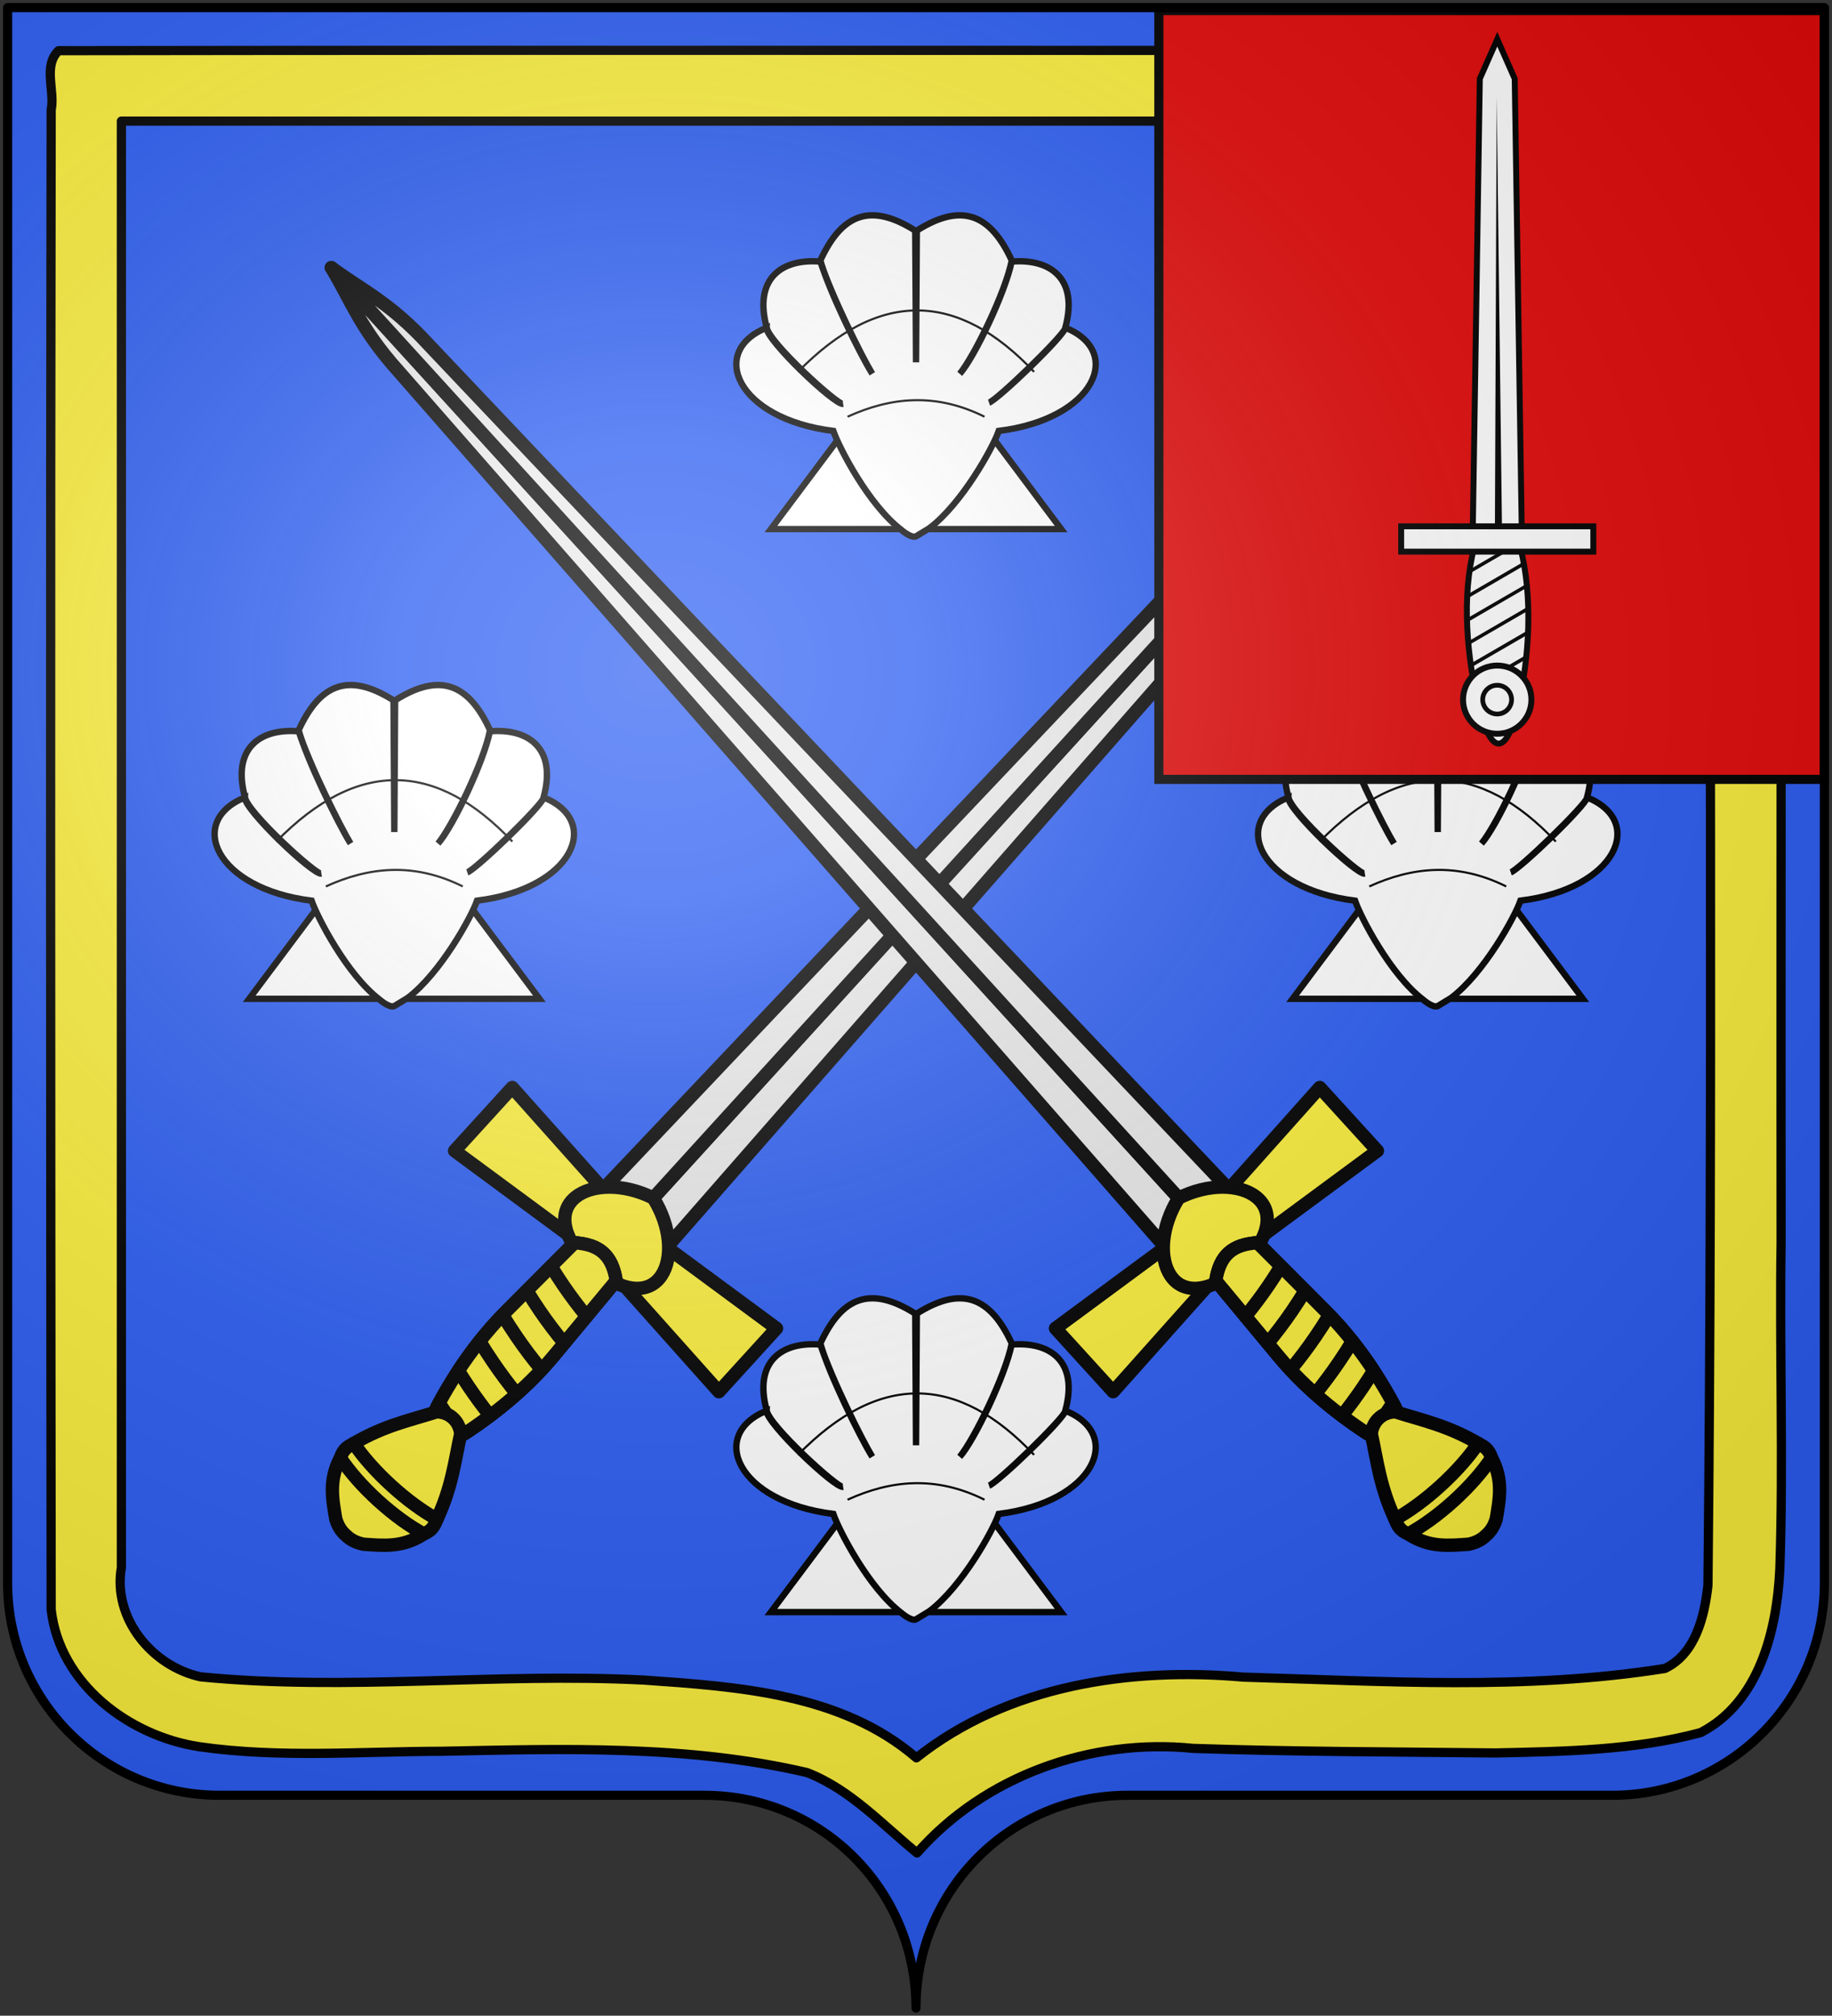 <?xml version="1.0" encoding="UTF-8" standalone="no"?>
<!-- Created with Inkscape (http://www.inkscape.org/) -->

<svg
   xmlns:dc="http://purl.org/dc/elements/1.1/"
   xmlns:cc="http://creativecommons.org/ns#"
   xmlns:rdf="http://www.w3.org/1999/02/22-rdf-syntax-ns#"
   xmlns:svg="http://www.w3.org/2000/svg"
   xmlns="http://www.w3.org/2000/svg"
   xmlns:xlink="http://www.w3.org/1999/xlink"
   version="1.1"
   width="602"
   height="662.1"
   id="svg3045">
  <rect width="100%" height="100%" fill="#333333" stroke="none"/>
  <title
     id="title3385">Blason de Jean Louis Romeuf, Baron d'Empire</title>
  <defs
     id="defs3047">
    <linearGradient
       id="linearGradient2893">
      <stop
         id="stop2895"
         style="stop-color:#ffffff;stop-opacity:0.314"
         offset="0" />
      <stop
         id="stop2897"
         style="stop-color:#ffffff;stop-opacity:0.251"
         offset="0.19" />
      <stop
         id="stop2901"
         style="stop-color:#6b6b6b;stop-opacity:0.125"
         offset="0.6" />
      <stop
         id="stop2899"
         style="stop-color:#000000;stop-opacity:0.125"
         offset="1" />
    </linearGradient>
    <radialGradient
       cx="285.2"
       cy="200.4"
       r="300"
       fx="285.2"
       fy="200.4"
       id="radialGradient3092"
       xlink:href="#linearGradient2893"
       gradientUnits="userSpaceOnUse"
       gradientTransform="matrix(1.551,0,0,1.35,-227.9,341.1)" />
  </defs>
  <g
     transform="translate(1,-391.4)"
     id="layer1"
     style="display:inline">
    <path
       d="m 300,1051 c 0,-39 31.2,-69.9 69.6,-69.9 38.5,0 120.8,0 159.2,0 38.5,0 69.7,-31.2 69.7,-69.7 l 0,-517.5 -597,0 0,517.5 c 0,38.5 31.2,69.7 69.65,69.7 38.45,0 120.75,0 159.25,0 38.4,0 69.6,30.9 69.6,69.9 z"
       id="path3365"
       style="fill:#2b5df2;stroke:none" />
  </g>
  <g
     transform="translate(1,-391.4)"
     id="layer2"
     style="display:inline">
    <path
       d="m 533.932,407.918 c -171.895,0.15 -343.79,-0.14 -515.684,0.126 -5.184,4.959 -1.15,13.158 -2.432,19.507 -0.3,164.185 -0.19,328.434 0,492.579 2.811,24.454 25.67,41.566 48.753,45.03 26.355,3.765 53.13,1.527 79.652,1.484 40.006,-0.798 80.792,-2.125 119.951,6.99 14.22,5.491 24.746,17.103 36.174,26.416 22.176,-25.312 57.204,-37.774 90.718,-34.351 33.086,1.109 66.206,1.142 99.306,1.504 22.552,-0.504 45.662,-0.815 67.487,-6.7 19.321,-9.988 25.079,-33.765 26.01,-53.883 1.193,-35.676 -0.148,-71.381 0.411,-107.07 -0.128,-129.714 0.252,-259.505 -0.19,-389.17 -5.043,-4.996 -13.45,-1.412 -19.697,-2.535 -10.154,0.02 -20.307,0.05 -30.46,0.07 z m 27.115,23.263 c -0.469,160.316 0.824,320.654 -0.81,480.956 -1.127,10.169 -4.083,22.591 -14.171,27.314 -45.801,7.273 -92.389,4.168 -138.491,2.838 -37.317,-3.324 -77.489,2.72 -107.448,26.515 -24.542,-21.165 -58.724,-23.391 -89.645,-25.553 -48.483,-2.48 -97.279,3.701 -145.581,-1.057 -15.952,-3.505 -28.91,-19.211 -26.01,-35.921 0,-158.364 0,-316.728 0,-475.092 174.053,0 348.104,0 522.156,0 z"
       id="path3009"
       style="fill:#fcef3c;stroke:#000000;stroke-width:3.03;stroke-linecap:round;stroke-linejoin:round;stroke-miterlimit:4;stroke-opacity:1;stroke-dasharray:none;stroke-dashoffset:0;display:inline" />
    <g
       transform="translate(12.416,-4.286)"
       id="g3361">
      <g
         transform="matrix(1.463,0,0,1.463,86.262,474.233)"
         id="g3279">
        <g
           transform="matrix(3.67577e-5,0,0,3.67577e-5,-599.957,-23.766)"
           id="layer2-3"
           style="fill-rule:evenodd" />
        <g
           transform="matrix(3.67577e-5,0,0,3.67577e-5,-346.438,698.179)"
           id="g5053"
           style="fill-rule:evenodd" />
        <g
           transform="matrix(3.67577e-5,0,0,3.67577e-5,67.797,47.048)"
           id="g2461"
           style="fill-rule:evenodd" />
        <g
           transform="matrix(3.67577e-5,0,0,3.67577e-5,321.316,768.992)"
           id="g2463"
           style="fill-rule:evenodd" />
        <g
           transform="matrix(3.67577e-5,0,0,3.67577e-5,209.117,-14.521)"
           id="g2557"
           style="fill-rule:evenodd" />
        <g
           transform="matrix(3.67577e-5,0,0,3.67577e-5,462.636,707.424)"
           id="g2559"
           style="fill-rule:evenodd" />
        <g
           transform="matrix(3.67577e-5,0,0,3.67577e-5,1034.35,6.538)"
           id="g2487"
           style="fill-rule:evenodd" />
        <g
           transform="matrix(3.67577e-5,0,0,3.67577e-5,1287.87,728.482)"
           id="g2489"
           style="fill-rule:evenodd" />
        <g
           transform="matrix(3.67577e-5,0,0,3.67577e-5,1702.1,77.351)"
           id="g2575"
           style="fill-rule:evenodd" />
        <g
           transform="matrix(3.67577e-5,0,0,3.67577e-5,1955.62,799.296)"
           id="g2577"
           style="fill-rule:evenodd" />
        <g
           transform="matrix(-1.524,0.451,0.451,1.524,457.661,204.671)"
           id="g4640"
           style="fill:#e9e9e9;stroke:#000000;stroke-width:1.887">
          <g
             id="g949">
            <path
               d="m 78.465,-153.319 c 4.064,3.721 6.423,7.161 13.268,11.341 l 141.348,89.391 3.924,-4.8 -158.539,-95.932 z"
               id="path4642"
               style="stroke-linecap:round;stroke-linejoin:round" />
            <path
               d="m 78.465,-153.319 c 5.182,1.874 9.323,2.368 16.202,6.491 l 144.768,83.738 -2.431,5.703 -158.539,-95.932 z"
               id="path4644"
               style="stroke-linecap:round;stroke-linejoin:round" />
            <path
               d="m 219.12,-38.675 10.352,6.264 10.839,-22.967 15.316,-20.258 -10.352,-6.264 -10.839,22.967 -15.316,20.258 z"
               id="path4646"
               style="fill:#fcef3c;stroke-linecap:round;stroke-linejoin:round" />
            <path
               d="m 230.589,-61.261 c -2.542,9.15 4.112,17.396 11.218,6.788 6.101,-11.217 -4.292,-13.285 -11.218,-6.788 z"
               id="path4648"
               style="fill:#fcef3c;stroke-linecap:round;stroke-linejoin:round" />
            <path
               d="m 238.934,-51.561 11.519,7.703 c 4.839,3.23 9.99,5.356 14.925,6.865 1.357,0.415 3.013,-0.118 4.596,-0.436 -0.453,-1.55 -0.749,-3.264 -1.746,-4.273 -3.627,-3.672 -7.9,-7.248 -13.006,-10.036 l -12.169,-6.63 c -3.343,1.236 -4.597,3.203 -4.119,6.808 z"
               id="path4652"
               style="stroke-width:1.887;stroke-linecap:round;stroke-linejoin:round" />
            <path
               d="m 263.836,-45.761 c -0.633,1.522 -1.247,3.149 -1.799,4.868 -0.273,0.852 -0.5,1.692 -0.729,2.521 1.365,0.512 2.727,0.969 4.07,1.38 1.357,0.415 3.013,-0.118 4.596,-0.436 -0.453,-1.55 -0.749,-3.264 -1.746,-4.273 -1.366,-1.383 -2.832,-2.74 -4.392,-4.059 z"
               id="path4654"
               style="stroke-width:1.887;stroke-linecap:round;stroke-linejoin:round" />
            <path
               d="m 259.866,-48.833 c -0.717,1.673 -1.408,3.476 -2.025,5.4 -0.348,1.084 -0.666,2.143 -0.942,3.188 2.834,1.337 5.687,2.398 8.479,3.252 0.22,0.067 0.453,0.106 0.687,0.129 0.438,-1.13 0.844,-2.295 1.237,-3.519 0.183,-0.57 0.367,-1.157 0.53,-1.718 -2.367,-2.361 -5.007,-4.656 -7.966,-6.732 z"
               id="path4656"
               style="fill:#fcef3c;stroke-width:1.887;stroke-linecap:round;stroke-linejoin:round" />
            <path
               d="m 255.665,-51.47 c -0.729,1.694 -1.394,3.544 -2.021,5.498 -0.381,1.187 -0.732,2.348 -1.027,3.487 2.891,1.712 5.876,3.062 8.822,4.16 0.593,-1.446 1.147,-2.979 1.667,-4.597 0.299,-0.933 0.577,-1.877 0.823,-2.782 -2.478,-2.104 -5.23,-4.065 -8.264,-5.765 z"
               id="path4658"
               style="fill:#fcef3c;stroke-width:1.887;stroke-linecap:round;stroke-linejoin:round" />
            <path
               d="m 251.393,-53.832 c -0.701,1.645 -1.364,3.421 -1.969,5.306 -0.363,1.132 -0.657,2.258 -0.942,3.347 l 1.972,1.321 c 2.116,1.413 4.299,2.61 6.491,3.642 0.693,-1.63 1.342,-3.396 1.941,-5.26 0.363,-1.132 0.695,-2.268 0.98,-3.357 -1.469,-1.03 -3.011,-2.014 -4.644,-2.906 l -3.829,-2.094 z"
               id="path4660"
               style="fill:#fcef3c;stroke-width:1.887;stroke-linecap:round;stroke-linejoin:round" />
            <path
               d="m 247.074,-56.064 c -0.653,1.558 -1.279,3.232 -1.846,4.998 -0.339,1.055 -0.653,2.086 -0.923,3.104 l 6.149,4.103 c 0.719,0.48 1.431,0.94 2.163,1.373 0.737,-1.708 1.439,-3.557 2.072,-5.53 0.376,-1.169 0.721,-2.341 1.013,-3.464 -0.16,-0.09 -0.318,-0.171 -0.48,-0.259 l -8.092,-4.419 c -0.01,0.034 -0.04,0.059 -0.06,0.093 z"
               id="path4662"
               style="fill:#fcef3c;stroke-width:1.887;stroke-linecap:round;stroke-linejoin:round" />
            <path
               d="m 242.726,-58.249 c -0.599,1.458 -1.17,3.01 -1.695,4.644 -0.312,0.973 -0.588,1.924 -0.843,2.866 l 8.294,5.56 c 0.712,-1.666 1.396,-3.462 2.011,-5.376 0.351,-1.095 0.668,-2.194 0.946,-3.249 l -8.385,-4.565 c -0.11,0.04 -0.218,0.08 -0.328,0.12 z"
               id="path4664"
               style="fill:#fcef3c;stroke-width:1.887;stroke-linecap:round;stroke-linejoin:round" />
            <path
               d="m 238.934,-51.561 5.441,3.642 c 0.68,-1.609 1.332,-3.34 1.921,-5.176 0.327,-1.018 0.617,-2.05 0.881,-3.034 l -4.123,-2.24 c -3.344,1.236 -4.598,3.203 -4.12,6.808 z"
               id="path4666"
               style="fill:#fcef3c;stroke-width:1.887;stroke-linecap:round;stroke-linejoin:round" />
            <path
               d="m 266.563,-39.493 c -0.749,1.238 -0.406,2.461 -0.406,2.461 1.909,3.476 3.311,6.859 6.639,10.61 l 2.424,1.467 c 3.377,1.013 5.933,-0.075 8.533,-1.048 0.958,-0.51 1.587,-1.137 1.998,-1.881 0.468,-0.709 0.732,-1.558 0.739,-2.643 -0.345,-2.755 -0.566,-5.524 -3.031,-8.045 l -2.424,-1.467 c -4.867,-1.207 -8.515,-0.88 -12.48,-0.958 0,0 -1.242,0.264 -1.992,1.502 z"
               id="path4670"
               style="fill:#fcef3c;stroke-linecap:round;stroke-linejoin:round" />
            <path
               d="m 272.772,-26.435 c 0,0.01 0.02,0.01 0.02,0.014 0.533,0.644 0.998,1.33 2.378,1.439 1.584,-1.579 3.294,-3.76 4.865,-6.356 1.571,-2.596 2.71,-5.123 3.374,-7.259 -0.737,-1.171 -1.561,-1.266 -2.378,-1.439 0,0 -0.02,-0.012 -0.02,-0.014 -0.671,2.132 -1.828,4.653 -3.396,7.245 -1.569,2.592 -3.265,4.787 -4.843,6.37 z"
               id="path4672"
               style="fill:#fcef3c;stroke-linecap:round;stroke-linejoin:round" />
          </g>
        </g>
      </g>
      <g
         transform="matrix(-1.463,0,0,1.463,488.905,474.233)"
         id="g3307">
        <g
           transform="matrix(3.67577e-5,0,0,3.67577e-5,-599.957,-23.766)"
           id="g3309"
           style="fill-rule:evenodd" />
        <g
           transform="matrix(3.67577e-5,0,0,3.67577e-5,-346.438,698.179)"
           id="g3311"
           style="fill-rule:evenodd" />
        <g
           transform="matrix(3.67577e-5,0,0,3.67577e-5,67.797,47.048)"
           id="g3313"
           style="fill-rule:evenodd" />
        <g
           transform="matrix(3.67577e-5,0,0,3.67577e-5,321.316,768.992)"
           id="g3315"
           style="fill-rule:evenodd" />
        <g
           transform="matrix(3.67577e-5,0,0,3.67577e-5,209.117,-14.521)"
           id="g3317"
           style="fill-rule:evenodd" />
        <g
           transform="matrix(3.67577e-5,0,0,3.67577e-5,462.636,707.424)"
           id="g3319"
           style="fill-rule:evenodd" />
        <g
           transform="matrix(3.67577e-5,0,0,3.67577e-5,1034.35,6.538)"
           id="g3321"
           style="fill-rule:evenodd" />
        <g
           transform="matrix(3.67577e-5,0,0,3.67577e-5,1287.87,728.482)"
           id="g3323"
           style="fill-rule:evenodd" />
        <g
           transform="matrix(3.67577e-5,0,0,3.67577e-5,1702.1,77.351)"
           id="g3325"
           style="fill-rule:evenodd" />
        <g
           transform="matrix(3.67577e-5,0,0,3.67577e-5,1955.62,799.296)"
           id="g3327"
           style="fill-rule:evenodd" />
        <g
           transform="matrix(-1.524,0.451,0.451,1.524,457.661,204.671)"
           id="g3329"
           style="fill:#e9e9e9;stroke:#000000;stroke-width:1.887">
          <g
             id="g3331">
            <path
               d="m 78.465,-153.319 c 4.064,3.721 6.423,7.161 13.268,11.341 l 141.348,89.391 3.924,-4.8 -158.539,-95.932 z"
               id="path3333"
               style="stroke-linecap:round;stroke-linejoin:round" />
            <path
               d="m 78.465,-153.319 c 5.182,1.874 9.323,2.368 16.202,6.491 l 144.768,83.738 -2.431,5.703 -158.539,-95.932 z"
               id="path3335"
               style="stroke-linecap:round;stroke-linejoin:round" />
            <path
               d="m 219.12,-38.675 10.352,6.264 10.839,-22.967 15.316,-20.258 -10.352,-6.264 -10.839,22.967 -15.316,20.258 z"
               id="path3337"
               style="fill:#fcef3c;stroke-linecap:round;stroke-linejoin:round" />
            <path
               d="m 230.589,-61.261 c -2.542,9.15 4.112,17.396 11.218,6.788 6.101,-11.217 -4.292,-13.285 -11.218,-6.788 z"
               id="path3339"
               style="fill:#fcef3c;stroke-linecap:round;stroke-linejoin:round" />
            <path
               d="m 238.934,-51.561 11.519,7.703 c 4.839,3.23 9.99,5.356 14.925,6.865 1.357,0.415 3.013,-0.118 4.596,-0.436 -0.453,-1.55 -0.749,-3.264 -1.746,-4.273 -3.627,-3.672 -7.9,-7.248 -13.006,-10.036 l -12.169,-6.63 c -3.343,1.236 -4.597,3.203 -4.119,6.808 z"
               id="path3341"
               style="stroke-width:1.887;stroke-linecap:round;stroke-linejoin:round" />
            <path
               d="m 263.836,-45.761 c -0.633,1.522 -1.247,3.149 -1.799,4.868 -0.273,0.852 -0.5,1.692 -0.729,2.521 1.365,0.512 2.727,0.969 4.07,1.38 1.357,0.415 3.013,-0.118 4.596,-0.436 -0.453,-1.55 -0.749,-3.264 -1.746,-4.273 -1.366,-1.383 -2.832,-2.74 -4.392,-4.059 z"
               id="path3343"
               style="stroke-width:1.887;stroke-linecap:round;stroke-linejoin:round" />
            <path
               d="m 259.866,-48.833 c -0.717,1.673 -1.408,3.476 -2.025,5.4 -0.348,1.084 -0.666,2.143 -0.942,3.188 2.834,1.337 5.687,2.398 8.479,3.252 0.22,0.067 0.453,0.106 0.687,0.129 0.438,-1.13 0.844,-2.295 1.237,-3.519 0.183,-0.57 0.367,-1.157 0.53,-1.718 -2.367,-2.361 -5.007,-4.656 -7.966,-6.732 z"
               id="path3345"
               style="fill:#fcef3c;stroke-width:1.887;stroke-linecap:round;stroke-linejoin:round" />
            <path
               d="m 255.665,-51.47 c -0.729,1.694 -1.394,3.544 -2.021,5.498 -0.381,1.187 -0.732,2.348 -1.027,3.487 2.891,1.712 5.876,3.062 8.822,4.16 0.593,-1.446 1.147,-2.979 1.667,-4.597 0.299,-0.933 0.577,-1.877 0.823,-2.782 -2.478,-2.104 -5.23,-4.065 -8.264,-5.765 z"
               id="path3347"
               style="fill:#fcef3c;stroke-width:1.887;stroke-linecap:round;stroke-linejoin:round" />
            <path
               d="m 251.393,-53.832 c -0.701,1.645 -1.364,3.421 -1.969,5.306 -0.363,1.132 -0.657,2.258 -0.942,3.347 l 1.972,1.321 c 2.116,1.413 4.299,2.61 6.491,3.642 0.693,-1.63 1.342,-3.396 1.941,-5.26 0.363,-1.132 0.695,-2.268 0.98,-3.357 -1.469,-1.03 -3.011,-2.014 -4.644,-2.906 l -3.829,-2.094 z"
               id="path3349"
               style="fill:#fcef3c;stroke-width:1.887;stroke-linecap:round;stroke-linejoin:round" />
            <path
               d="m 247.074,-56.064 c -0.653,1.558 -1.279,3.232 -1.846,4.998 -0.339,1.055 -0.653,2.086 -0.923,3.104 l 6.149,4.103 c 0.719,0.48 1.431,0.94 2.163,1.373 0.737,-1.708 1.439,-3.557 2.072,-5.53 0.376,-1.169 0.721,-2.341 1.013,-3.464 -0.16,-0.09 -0.318,-0.171 -0.48,-0.259 l -8.092,-4.419 c -0.01,0.034 -0.04,0.059 -0.06,0.093 z"
               id="path3351"
               style="fill:#fcef3c;stroke-width:1.887;stroke-linecap:round;stroke-linejoin:round" />
            <path
               d="m 242.726,-58.249 c -0.599,1.458 -1.17,3.01 -1.695,4.644 -0.312,0.973 -0.588,1.924 -0.843,2.866 l 8.294,5.56 c 0.712,-1.666 1.396,-3.462 2.011,-5.376 0.351,-1.095 0.668,-2.194 0.946,-3.249 l -8.385,-4.565 c -0.11,0.04 -0.218,0.08 -0.328,0.12 z"
               id="path3353"
               style="fill:#fcef3c;stroke-width:1.887;stroke-linecap:round;stroke-linejoin:round" />
            <path
               d="m 238.934,-51.561 5.441,3.642 c 0.68,-1.609 1.332,-3.34 1.921,-5.176 0.327,-1.018 0.617,-2.05 0.881,-3.034 l -4.123,-2.24 c -3.344,1.236 -4.598,3.203 -4.12,6.808 z"
               id="path3355"
               style="fill:#fcef3c;stroke-width:1.887;stroke-linecap:round;stroke-linejoin:round" />
            <path
               d="m 266.563,-39.493 c -0.749,1.238 -0.406,2.461 -0.406,2.461 1.909,3.476 3.311,6.859 6.639,10.61 l 2.424,1.467 c 3.377,1.013 5.933,-0.075 8.533,-1.048 0.958,-0.51 1.587,-1.137 1.998,-1.881 0.468,-0.709 0.732,-1.558 0.739,-2.643 -0.345,-2.755 -0.566,-5.524 -3.031,-8.045 l -2.424,-1.467 c -4.867,-1.207 -8.515,-0.88 -12.48,-0.958 0,0 -1.242,0.264 -1.992,1.502 z"
               id="path3357"
               style="fill:#fcef3c;stroke-linecap:round;stroke-linejoin:round" />
            <path
               d="m 272.772,-26.435 c 0,0.01 0.02,0.01 0.02,0.014 0.533,0.644 0.998,1.33 2.378,1.439 1.584,-1.579 3.294,-3.76 4.865,-6.356 1.571,-2.596 2.71,-5.123 3.374,-7.259 -0.737,-1.171 -1.561,-1.266 -2.378,-1.439 0,0 -0.02,-0.012 -0.02,-0.014 -0.671,2.132 -1.828,4.653 -3.396,7.245 -1.569,2.592 -3.265,4.787 -4.843,6.37 z"
               id="path3359"
               style="fill:#fcef3c;stroke-linecap:round;stroke-linejoin:round" />
          </g>
        </g>
      </g>
    </g>
    <g
       transform="matrix(-0.698,0,0,-0.698,361.135,926.268)"
       id="g3566">
      <g
         transform="translate(-191.362,-117.094)"
         id="g3568">
        <path
           d="m 210.616,124.75 68.307,91.255 68.336,-91.255 -68.336,0 -68.307,0 z"
           id="path3570"
           style="fill:#ffffff;fill-opacity:1;fill-rule:evenodd;stroke:#000000;stroke-width:3;stroke-linecap:butt;stroke-linejoin:miter;stroke-miterlimit:4;stroke-opacity:1;stroke-dasharray:none" />
        <path
           d="m 272.562,125.219 c -15.365,11.694 -29.828,37.842 -32.562,45.718 -45.389,5.632 -59.01,37.374 -31.438,48.563 0.654,-3.537 32.285,-34.076 35.979,-35.224 -4.404,1.629 -36.045,32.033 -35.885,35.286 -6.331,23.265 7.295,32.616 25.281,31.063 2.902,-14.41 17.519,-45.172 24.41,-52.795 -6.737,8.182 -21.648,38.577 -24.472,53.357 9.937,21.524 23.263,27.561 44.687,14.032 l 0.375,-61.99 0.375,61.99 c 21.425,13.529 34.72,7.492 44.657,-14.032 -3.592,-13.245 -18.418,-43.747 -24.441,-53.357 4.754,7.791 19.223,36.778 24.409,52.795 17.987,1.553 31.613,-7.798 25.282,-31.063 -1.024,-6.998 -33.298,-36.399 -35.916,-35.905 4.198,-0.459 36.344,30.2 36.009,35.843 27.573,-11.189 13.952,-42.931 -31.437,-48.563 -2.734,-7.876 -16.641,-34.858 -32.007,-46.552 0,0 -4.642,-4.098 -6.931,-3.041 l -6.375,3.875 z"
           id="path3572"
           style="fill:#ffffff;fill-opacity:1;fill-rule:evenodd;stroke:#000000;stroke-width:3;stroke-linecap:butt;stroke-linejoin:miter;stroke-miterlimit:4;stroke-opacity:1;stroke-dasharray:none" />
        <path
           d="m 246.705,177.634 c 23.134,11.518 44.287,9.172 64.465,0"
           id="path3574"
           style="fill:none;stroke:#000000;stroke-width:1;stroke-linecap:butt;stroke-linejoin:miter;stroke-miterlimit:4;stroke-opacity:1;stroke-dasharray:none" />
        <path
           d="m 223.364,198.752 c 35.567,37.691 72.616,39.346 111.147,0"
           id="path3576"
           style="fill:none;stroke:#000000;stroke-width:1;stroke-linecap:butt;stroke-linejoin:miter;stroke-miterlimit:4;stroke-opacity:1;stroke-dasharray:none" />
      </g>
    </g>
    <g
       transform="matrix(-0.698,0,0,-0.698,361.135,570.536)"
       id="g3578">
      <g
         transform="translate(-191.362,-117.094)"
         id="g3580">
        <path
           d="m 210.616,124.75 68.307,91.255 68.336,-91.255 -68.336,0 -68.307,0 z"
           id="path3582"
           style="fill:#ffffff;fill-opacity:1;fill-rule:evenodd;stroke:#000000;stroke-width:3;stroke-linecap:butt;stroke-linejoin:miter;stroke-miterlimit:4;stroke-opacity:1;stroke-dasharray:none" />
        <path
           d="m 272.562,125.219 c -15.365,11.694 -29.828,37.842 -32.562,45.718 -45.389,5.632 -59.01,37.374 -31.438,48.563 0.654,-3.537 32.285,-34.076 35.979,-35.224 -4.404,1.629 -36.045,32.033 -35.885,35.286 -6.331,23.265 7.295,32.616 25.281,31.063 2.902,-14.41 17.519,-45.172 24.41,-52.795 -6.737,8.182 -21.648,38.577 -24.472,53.357 9.937,21.524 23.263,27.561 44.687,14.032 l 0.375,-61.99 0.375,61.99 c 21.425,13.529 34.72,7.492 44.657,-14.032 -3.592,-13.245 -18.418,-43.747 -24.441,-53.357 4.754,7.791 19.223,36.778 24.409,52.795 17.987,1.553 31.613,-7.798 25.282,-31.063 -1.024,-6.998 -33.298,-36.399 -35.916,-35.905 4.198,-0.459 36.344,30.2 36.009,35.843 27.573,-11.189 13.952,-42.931 -31.437,-48.563 -2.734,-7.876 -16.641,-34.858 -32.007,-46.552 0,0 -4.642,-4.098 -6.931,-3.041 l -6.375,3.875 z"
           id="path3584"
           style="fill:#ffffff;fill-opacity:1;fill-rule:evenodd;stroke:#000000;stroke-width:3;stroke-linecap:butt;stroke-linejoin:miter;stroke-miterlimit:4;stroke-opacity:1;stroke-dasharray:none" />
        <path
           d="m 246.705,177.634 c 23.134,11.518 44.287,9.172 64.465,0"
           id="path3586"
           style="fill:none;stroke:#000000;stroke-width:1;stroke-linecap:butt;stroke-linejoin:miter;stroke-miterlimit:4;stroke-opacity:1;stroke-dasharray:none" />
        <path
           d="m 223.364,198.752 c 35.567,37.691 72.616,39.346 111.147,0"
           id="path3588"
           style="fill:none;stroke:#000000;stroke-width:1;stroke-linecap:butt;stroke-linejoin:miter;stroke-miterlimit:4;stroke-opacity:1;stroke-dasharray:none" />
      </g>
    </g>
    <g
       transform="translate(1.429,0)"
       id="g3614">
      <g
         transform="matrix(-0.698,0,0,-0.698,188.269,724.829)"
         id="g3590">
        <g
           transform="translate(-191.362,-117.094)"
           id="g3592">
          <path
             d="m 210.616,124.75 68.307,91.255 68.336,-91.255 -68.336,0 -68.307,0 z"
             id="path3594"
             style="fill:#ffffff;fill-opacity:1;fill-rule:evenodd;stroke:#000000;stroke-width:3;stroke-linecap:butt;stroke-linejoin:miter;stroke-miterlimit:4;stroke-opacity:1;stroke-dasharray:none" />
          <path
             d="m 272.562,125.219 c -15.365,11.694 -29.828,37.842 -32.562,45.718 -45.389,5.632 -59.01,37.374 -31.438,48.563 0.654,-3.537 32.285,-34.076 35.979,-35.224 -4.404,1.629 -36.045,32.033 -35.885,35.286 -6.331,23.265 7.295,32.616 25.281,31.063 2.902,-14.41 17.519,-45.172 24.41,-52.795 -6.737,8.182 -21.648,38.577 -24.472,53.357 9.937,21.524 23.263,27.561 44.687,14.032 l 0.375,-61.99 0.375,61.99 c 21.425,13.529 34.72,7.492 44.657,-14.032 -3.592,-13.245 -18.418,-43.747 -24.441,-53.357 4.754,7.791 19.223,36.778 24.409,52.795 17.987,1.553 31.613,-7.798 25.282,-31.063 -1.024,-6.998 -33.298,-36.399 -35.916,-35.905 4.198,-0.459 36.344,30.2 36.009,35.843 27.573,-11.189 13.952,-42.931 -31.437,-48.563 -2.734,-7.876 -16.641,-34.858 -32.007,-46.552 0,0 -4.642,-4.098 -6.931,-3.041 l -6.375,3.875 z"
             id="path3596"
             style="fill:#ffffff;fill-opacity:1;fill-rule:evenodd;stroke:#000000;stroke-width:3;stroke-linecap:butt;stroke-linejoin:miter;stroke-miterlimit:4;stroke-opacity:1;stroke-dasharray:none" />
          <path
             d="m 246.705,177.634 c 23.134,11.518 44.287,9.172 64.465,0"
             id="path3598"
             style="fill:none;stroke:#000000;stroke-width:1;stroke-linecap:butt;stroke-linejoin:miter;stroke-miterlimit:4;stroke-opacity:1;stroke-dasharray:none" />
          <path
             d="m 223.364,198.752 c 35.567,37.691 72.616,39.346 111.147,0"
             id="path3600"
             style="fill:none;stroke:#000000;stroke-width:1;stroke-linecap:butt;stroke-linejoin:miter;stroke-miterlimit:4;stroke-opacity:1;stroke-dasharray:none" />
        </g>
      </g>
      <g
         transform="matrix(-0.698,0,0,-0.698,531.143,724.829)"
         id="g3602">
        <g
           transform="translate(-191.362,-117.094)"
           id="g3604">
          <path
             d="m 210.616,124.75 68.307,91.255 68.336,-91.255 -68.336,0 -68.307,0 z"
             id="path3606"
             style="fill:#ffffff;fill-opacity:1;fill-rule:evenodd;stroke:#000000;stroke-width:3;stroke-linecap:butt;stroke-linejoin:miter;stroke-miterlimit:4;stroke-opacity:1;stroke-dasharray:none" />
          <path
             d="m 272.562,125.219 c -15.365,11.694 -29.828,37.842 -32.562,45.718 -45.389,5.632 -59.01,37.374 -31.438,48.563 0.654,-3.537 32.285,-34.076 35.979,-35.224 -4.404,1.629 -36.045,32.033 -35.885,35.286 -6.331,23.265 7.295,32.616 25.281,31.063 2.902,-14.41 17.519,-45.172 24.41,-52.795 -6.737,8.182 -21.648,38.577 -24.472,53.357 9.937,21.524 23.263,27.561 44.687,14.032 l 0.375,-61.99 0.375,61.99 c 21.425,13.529 34.72,7.492 44.657,-14.032 -3.592,-13.245 -18.418,-43.747 -24.441,-53.357 4.754,7.791 19.223,36.778 24.409,52.795 17.987,1.553 31.613,-7.798 25.282,-31.063 -1.024,-6.998 -33.298,-36.399 -35.916,-35.905 4.198,-0.459 36.344,30.2 36.009,35.843 27.573,-11.189 13.952,-42.931 -31.437,-48.563 -2.734,-7.876 -16.641,-34.858 -32.007,-46.552 0,0 -4.642,-4.098 -6.931,-3.041 l -6.375,3.875 z"
             id="path3608"
             style="fill:#ffffff;fill-opacity:1;fill-rule:evenodd;stroke:#000000;stroke-width:3;stroke-linecap:butt;stroke-linejoin:miter;stroke-miterlimit:4;stroke-opacity:1;stroke-dasharray:none" />
          <path
             d="m 246.705,177.634 c 23.134,11.518 44.287,9.172 64.465,0"
             id="path3610"
             style="fill:none;stroke:#000000;stroke-width:1;stroke-linecap:butt;stroke-linejoin:miter;stroke-miterlimit:4;stroke-opacity:1;stroke-dasharray:none" />
          <path
             d="m 223.364,198.752 c 35.567,37.691 72.616,39.346 111.147,0"
             id="path3612"
             style="fill:none;stroke:#000000;stroke-width:1;stroke-linecap:butt;stroke-linejoin:miter;stroke-miterlimit:4;stroke-opacity:1;stroke-dasharray:none" />
        </g>
      </g>
    </g>
  </g>
  <g
     transform="translate(1,-391.4)"
     id="layer3"
     style="display:inline">
    <g
       transform="translate(-3e-4,392.4)"
       id="g3297"
       style="display:inline">
      <path
         d="m 379.8,2.467 0,252.533 218.7,0 0,-252.533 -218.7,0 z"
         id="rect10307"
         style="fill:#e20909;fill-opacity:1;fill-rule:evenodd;stroke:#000000;stroke-width:2.999;stroke-linecap:butt;stroke-linejoin:miter;stroke-miterlimit:4;stroke-opacity:1;stroke-dasharray:none;stroke-dashoffset:0;marker:none;visibility:visible;display:inline;overflow:visible;enable-background:accumulate" />
      <g
         transform="matrix(0.39,0,0,-0.389,385.6,319.5)"
         id="g23467"
         style="display:inline">
        <g
           id="g13414">
          <path
             d="m 254.8,227.2 c 10.2,-41.6 23.2,-41.6 32.9,0 9.7,41.6 12.7,92.8 2,134.4 -10.7,41.7 -28.2,41.7 -38.9,0 -10.7,-41.6 -6.2,-92.8 4,-134.4 z"
             id="rect4549"
             style="fill:#ffffff;fill-opacity:1;fill-rule:nonzero;stroke:#000000;stroke-width:5;stroke-miterlimit:4;stroke-opacity:1;stroke-dasharray:none" />
          <g
             transform="translate(5.076,0)"
             id="g4551">
            <path
               d="m 244.5,371.6 41.4,0 -6,385.8 -14.7,33.4 -14.7,-33.4 -6,-385.8 z"
               id="rect2770"
               style="fill:#ffffff;fill-opacity:1;fill-rule:nonzero;stroke:#000000;stroke-width:5;stroke-miterlimit:4;stroke-opacity:1" />
            <path
               d="m 263.2,375.1 1.5,367 4.5,-367 -6,0 z"
               id="path2773"
               style="fill:#000000;fill-opacity:1;fill-rule:evenodd;stroke:none" />
          </g>
          <path
             d="m 259.3,206.7 c -0.4,1 -0.8,1.9 -1.1,2.8 l 31.3,18.3 c -0.3,-1.3 -0.6,-2.7 -1,-4 l -29.2,-17.1 z m -5.5,16.8 c -0.3,1 -0.5,2 -0.8,3 l 41,24 c -0.2,-1.3 -0.4,-2.6 -0.7,-3.9 l -39.5,-23.1 z m -4.2,17.6 c -0.2,1 -0.4,2.1 -0.6,3.1 l 47.8,27.9 c -0.1,-1.3 -0.2,-2.5 -0.3,-3.7 l -46.9,-27.3 z m -3.3,18.1 c -0.1,1.1 -0.3,2.1 -0.5,3.2 l 52.4,30.5 c 0,-1.2 -0.1,-2.4 -0.1,-3.6 l -51.8,-30.1 z m -2.3,18.7 c -0.1,1 -0.2,2.1 -0.3,3.2 l 54.4,31.7 c 0.1,-1.1 0.1,-2.2 0.1,-3.4 L 244,277.9 z m -1.3,19.2 c 0,1.1 0,2.3 -0.1,3.4 l 54.2,31.5 c 0.1,-1 0.2,-2.1 0.3,-3.2 l -54.4,-31.7 z m 0,20 c 0.1,1.2 0.1,2.4 0.1,3.5 l 51.3,29.9 c 0.1,-0.4 0.2,-0.8 0.2,-1.1 0.2,-0.7 0.3,-1.4 0.4,-2 l -52,-30.3 z m 1.5,20.9 c 0.2,1.2 0.4,2.5 0.6,3.7 l 45.1,26.4 c 0.3,-1 0.6,-2 0.9,-3 L 244.2,338 z"
             id="path16111"
             style="fill:#000000;fill-opacity:1;fill-rule:nonzero;stroke:none" />
          <rect
             width="161.9"
             height="21.38"
             x="189.3"
             y="358.1"
             id="rect1882"
             style="fill:#ffffff;fill-opacity:1;fill-rule:nonzero;stroke:#000000;stroke-width:5;stroke-miterlimit:4;stroke-opacity:1;stroke-dasharray:none" />
          <g
             transform="translate(0,4)"
             id="g5445"
             style="fill:#ffffff">
            <path
               d="m 317.7,37.92 c 0,15.91 -12.9,28.8 -28.8,28.8 -15.9,0 -28.8,-12.89 -28.8,-28.8 0,-15.9 12.9,-28.796 28.8,-28.796 15.9,0 28.8,12.896 28.8,28.796 l 0,0 z"
               transform="translate(-18.66,191.2)"
               id="path5443"
               style="fill:#ffffff;fill-opacity:1;fill-rule:nonzero;stroke:#000000;stroke-width:5;stroke-miterlimit:4;stroke-opacity:1;stroke-dasharray:none" />
            <path
               d="m 161.6,35.9 c 0,7.82 -6.3,14.15 -14.1,14.15 -7.8,0 -14.2,-6.33 -14.2,-14.15 0,-7.81 6.4,-14.14 14.2,-14.14 7.8,0 14.1,6.33 14.1,14.14 l 0,0 z"
               transform="matrix(0.859,0,0,0.859,143.5,198.3)"
               id="path5441"
               style="fill:#ffffff;fill-opacity:1;fill-rule:nonzero;stroke:#000000;stroke-width:4.655;stroke-miterlimit:4;stroke-opacity:1;stroke-dasharray:none" />
          </g>
        </g>
      </g>
    </g>
  </g>
  <g
     transform="translate(1,-391.4)"
     id="layer4"
     style="display:inline">
    <path
       d="m 1.5,393.9 0,517.5 c 0,38.5 31.2,69.7 69.65,69.7 38.45,0 120.75,0 159.15,0 38.5,0 69.7,30.9 69.7,69.9 0,-39 31.2,-69.9 69.6,-69.9 38.5,0 120.8,0 159.2,0 38.5,0 69.7,-31.2 69.7,-69.7 l 0,-517.5 -597,0 z"
       id="path2875"
       style="fill:url(#radialGradient3092);fill-opacity:1;fill-rule:evenodd;stroke:none;display:inline" />
  </g>
  <g
     transform="translate(1,-391.4)"
     id="layer5"
     style="display:inline">
    <path
       d="m 300,1051 c 0,-39 31.2,-69.9 69.6,-69.9 38.5,0 120.8,0 159.2,0 38.5,0 69.7,-31.2 69.7,-69.7 l 0,-517.5 -597,0 0,517.5 c 0,38.5 31.2,69.7 69.65,69.7 38.45,0 120.75,0 159.25,0 38.4,0 69.6,30.9 69.6,69.9 z"
       id="path1572"
       style="fill:none;stroke:#000000;stroke-width:3;stroke-linecap:round;stroke-linejoin:round;stroke-miterlimit:4;stroke-opacity:1;stroke-dasharray:none;stroke-dashoffset:0" />
  </g>
</svg>
